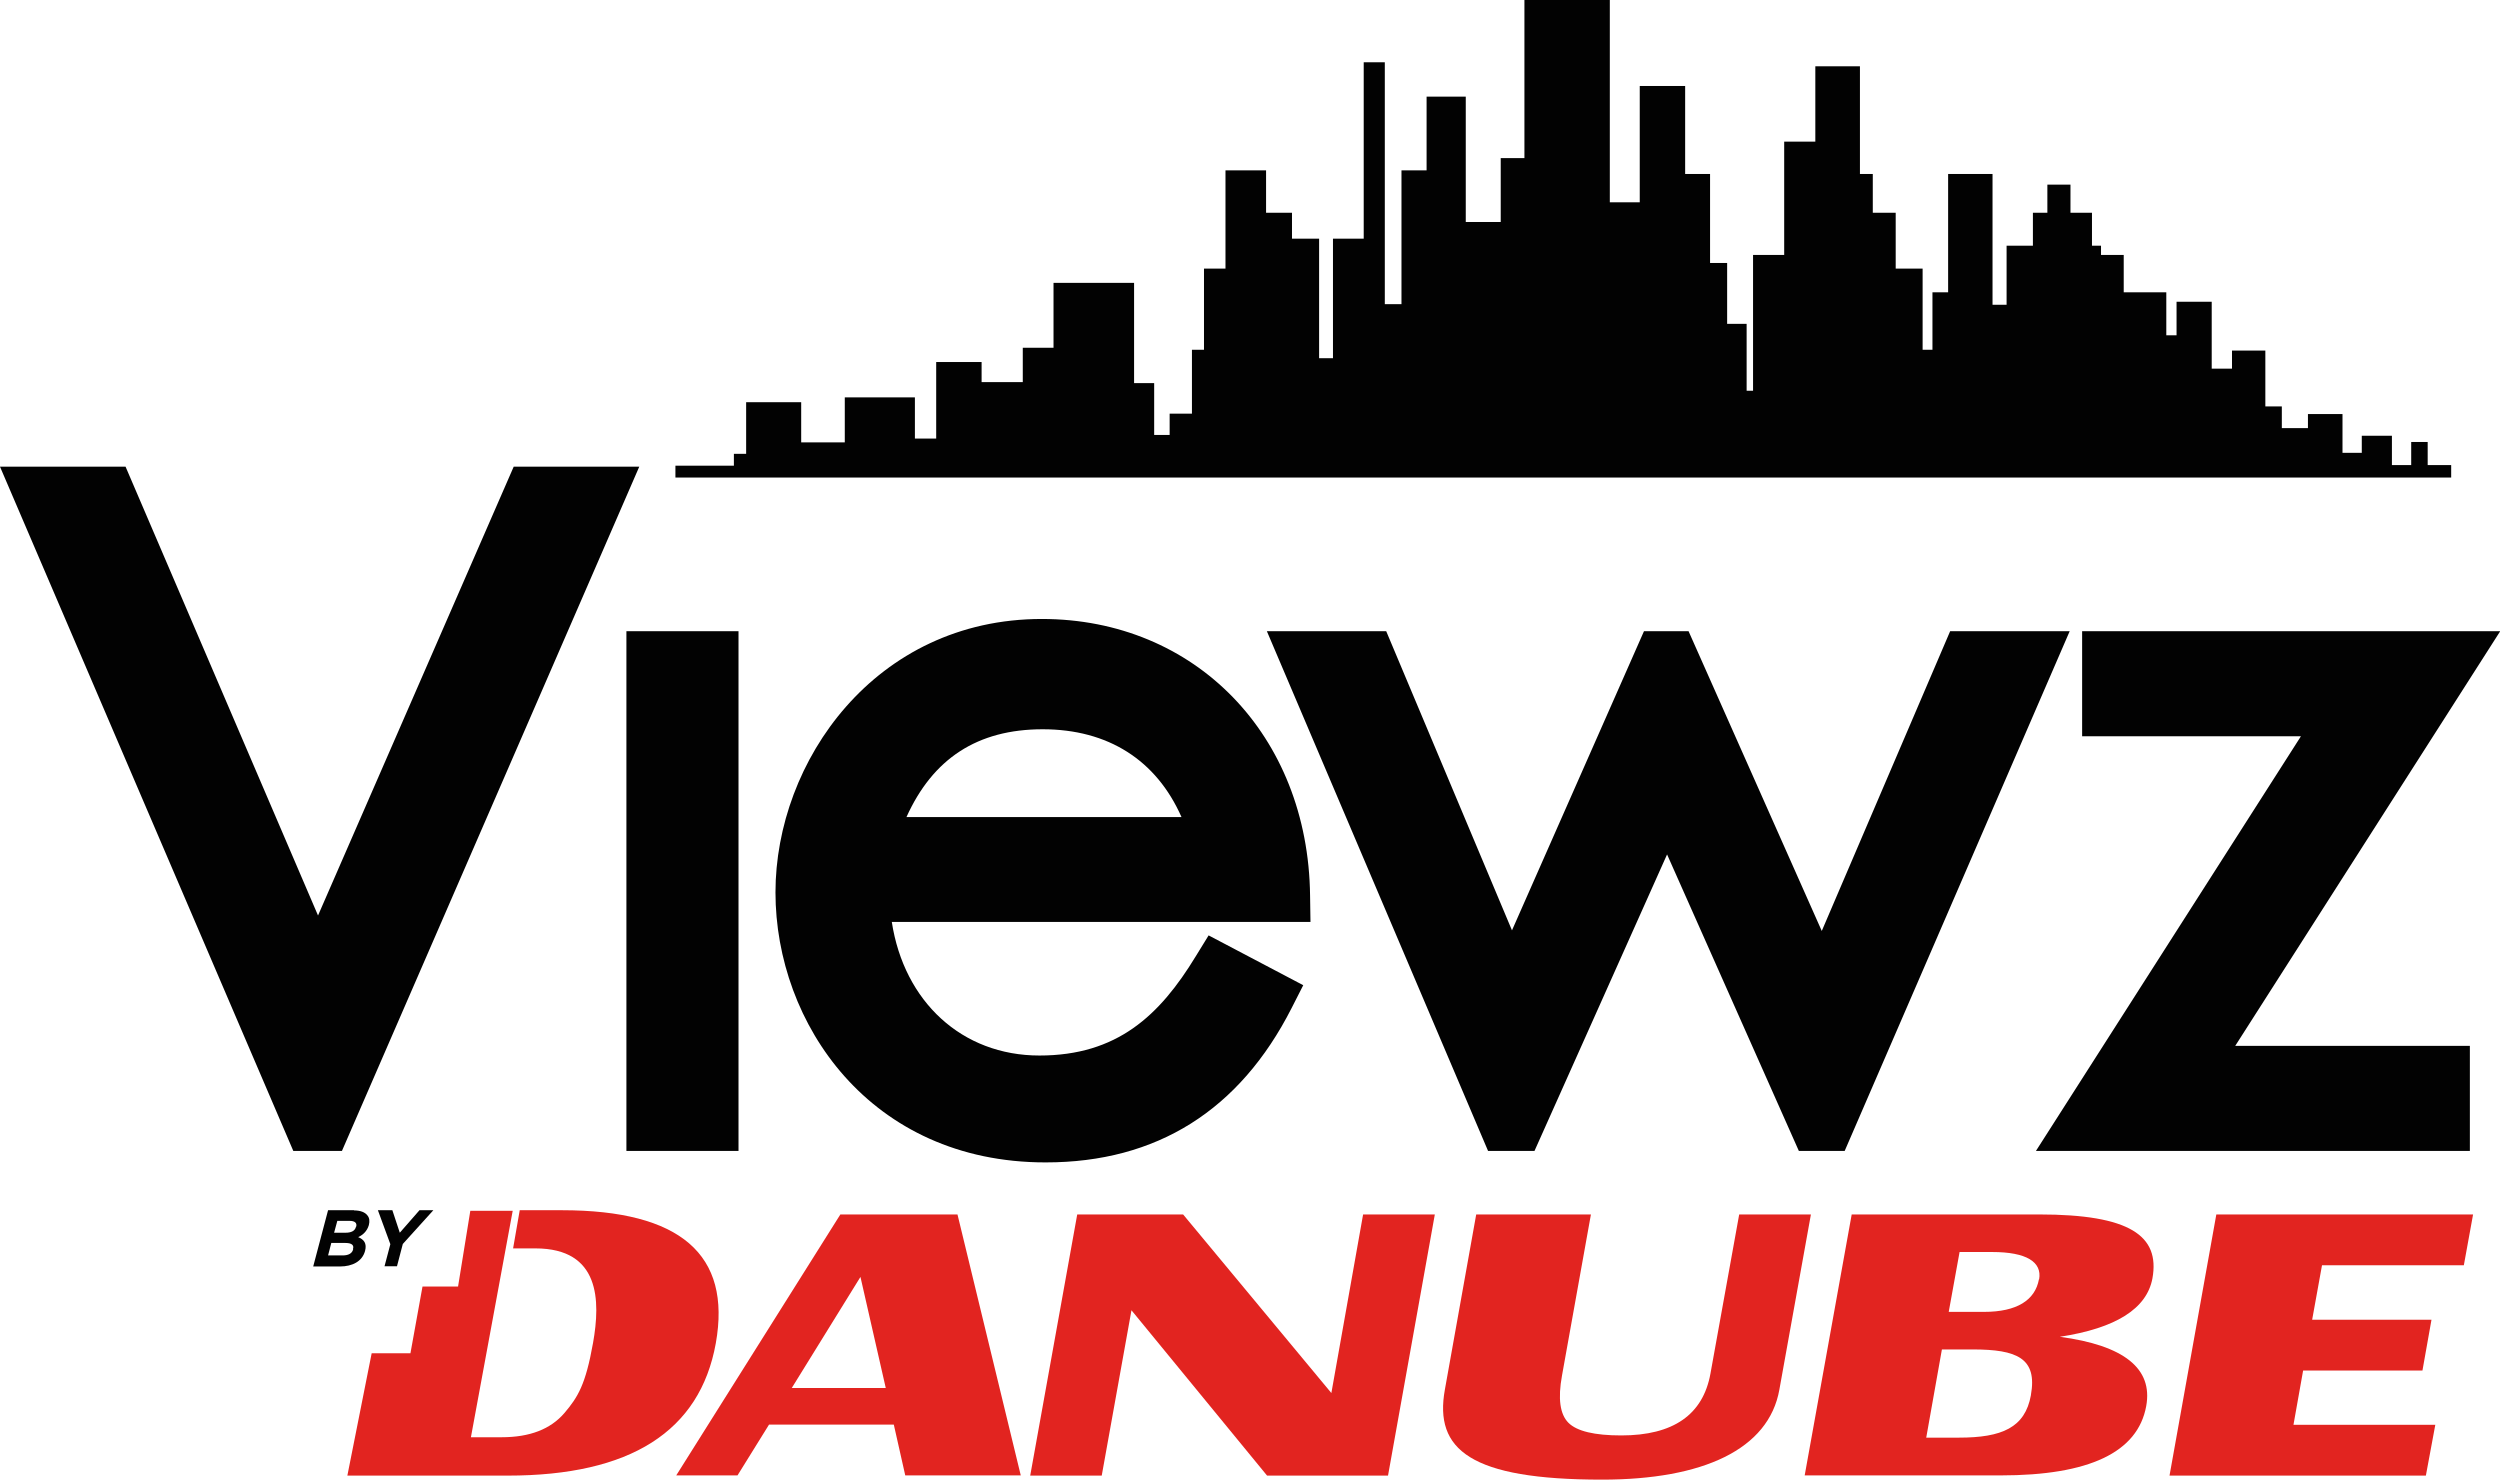 <?xml version="1.0" encoding="UTF-8"?> <svg xmlns="http://www.w3.org/2000/svg" id="Layer_2" data-name="Layer 2" viewBox="0 0 124.44 73.66"> <defs> <style> .cls-1 { fill: #020202; } .cls-2 { fill: #e22420; } </style> </defs> <g id="Layer_1-2" data-name="Layer 1"> <g> <g> <g> <path class="cls-1" d="m17.63,60.24h-1.3l-.74,2.8h1.33c.63,0,1.11-.26,1.25-.77h0c.1-.38-.05-.57-.34-.69.23-.11.44-.29.53-.6h0c.05-.2.03-.36-.07-.48-.12-.16-.35-.25-.67-.25Zm-.05,1.94h0c-.05.22-.25.31-.52.31h-.73l.16-.62h.71c.32,0,.43.12.37.3Zm.14-1.12h0c-.05.22-.25.3-.52.3h-.57l.16-.59h.61c.26,0,.38.1.33.29Z"></path> <polygon class="cls-1" points="19.9 61.36 19.53 60.24 18.81 60.24 19.43 61.93 19.14 63.03 19.76 63.03 20.05 61.92 21.57 60.24 20.88 60.24 19.9 61.36"></polygon> </g> <g> <polygon class="cls-2" points="66.27 69.34 58.89 60.45 53.62 60.45 51.28 73.45 54.84 73.45 56.32 65.22 63.07 73.45 69.09 73.45 71.42 60.45 67.85 60.45 66.27 69.34"></polygon> <path class="cls-2" d="m86.57,60.45l-1.43,7.92c-.37,2.05-1.85,3.08-4.44,3.08-1.33,0-2.21-.21-2.63-.63-.42-.42-.53-1.2-.32-2.35l1.44-8.02h-5.71l-1.56,8.72c-.54,2.99,1.27,4.48,7.83,4.48,5.01,0,8.29-1.5,8.82-4.48l1.57-8.72h-3.56Z"></path> <path class="cls-2" d="m101.49,60.45h-9.32l-2.34,12.99h9.75c4.42,0,6.83-1.15,7.25-3.45.34-1.87-1.1-3.02-4.3-3.45,2.8-.43,4.33-1.4,4.61-2.91.38-2.12-1.12-3.18-5.64-3.18Zm-.4,9c-.29,1.61-1.44,2.11-3.58,2.11h-1.63l.78-4.39h1.54c2.19,0,3.22.43,2.89,2.27Zm.4-5.77c-.19,1.04-1.1,1.62-2.73,1.62h-1.76l.54-2.98h1.62c1.72,0,2.49.5,2.34,1.36Z"></path> <polygon class="cls-2" points="107.99 73.45 120.75 73.45 121.22 70.92 114.16 70.92 114.64 68.22 120.58 68.22 121.03 65.69 115.09 65.69 115.58 62.98 122.64 62.98 123.1 60.45 110.32 60.45 107.99 73.45"></polygon> <path class="cls-2" d="m41.83,60.45l-8.17,12.99h3.05l1.57-2.53h6.21l.57,2.53h5.75l-3.15-12.99h-5.84Zm-2.42,8.64l3.42-5.53,1.26,5.53h-4.68Z"></path> <path class="cls-2" d="m27.96,60.24h-2.09s-.33,1.9-.33,1.9h1.11c3.23,0,3.24,2.61,2.87,4.7-.37,2.08-.75,2.7-1.43,3.5-.69.8-1.72,1.2-3.12,1.2h-1.53l2.08-11.27h-2.11l-.61,3.77h-1.77l-.6,3.32h-1.93l-1.21,6.09h7.98c6.11,0,9.57-2.2,10.36-6.59.79-4.42-1.77-6.62-7.66-6.62Z"></path> </g> </g> <polygon class="cls-1" points="120.84 23.15 120.84 22 120.02 22 120.02 23.15 119.06 23.15 119.06 21.69 117.56 21.69 117.56 22.54 116.6 22.54 116.6 20.61 114.88 20.61 114.88 21.31 113.58 21.31 113.58 20.23 112.76 20.23 112.76 17.45 111.1 17.45 111.1 18.35 110.09 18.35 110.09 15.02 108.34 15.02 108.34 16.69 107.83 16.69 107.83 14.55 105.71 14.55 105.71 12.69 104.58 12.69 104.58 12.23 104.13 12.23 104.13 10.59 103.06 10.59 103.06 9.19 101.91 9.19 101.91 10.59 101.19 10.59 101.19 12.23 99.88 12.23 99.88 15.17 99.18 15.17 99.18 8.66 96.97 8.66 96.97 14.55 96.19 14.55 96.19 17.41 95.7 17.41 95.7 13.37 94.36 13.37 94.36 10.59 93.22 10.59 93.22 8.66 92.58 8.66 92.58 3.3 90.36 3.3 90.36 7.05 88.81 7.05 88.81 12.69 87.26 12.69 87.26 19.45 86.94 19.45 86.94 16.12 85.97 16.12 85.97 13.09 85.12 13.09 85.12 8.66 83.88 8.66 83.88 4.28 81.62 4.28 81.62 10.07 80.13 10.07 80.13 0 75.88 0 75.88 7.87 74.7 7.87 74.7 11.05 72.96 11.05 72.96 4.81 71.01 4.81 71.01 8.48 69.76 8.48 69.76 15.14 68.93 15.14 68.93 3.1 67.88 3.1 67.88 11.88 66.35 11.88 66.35 17.83 65.66 17.83 65.66 11.88 64.31 11.88 64.31 10.59 63.02 10.59 63.02 8.48 61 8.48 61 13.37 59.93 13.37 59.93 17.41 59.33 17.41 59.33 20.59 58.22 20.59 58.22 21.65 57.45 21.65 57.45 19.07 56.45 19.07 56.45 14.08 52.44 14.08 52.44 17.31 50.91 17.31 50.91 19.02 48.86 19.02 48.86 18.02 46.6 18.02 46.6 21.83 45.54 21.83 45.54 19.78 42.05 19.78 42.05 22.02 39.88 22.02 39.88 20.02 37.14 20.02 37.14 22.59 36.53 22.59 36.53 23.18 33.62 23.18 33.62 23.77 36.53 23.77 37.14 23.77 38.1 23.77 39.27 23.77 39.88 23.77 42.05 23.77 42.9 23.77 44.88 23.77 45.54 23.77 46.6 23.77 47.35 23.77 48.51 23.77 48.86 23.77 50.91 23.77 51.5 23.77 53.97 23.77 55.43 23.77 56.44 23.77 57.1 23.77 57.45 23.77 58.22 23.77 58.77 23.77 59.33 23.77 60.16 23.77 61 23.77 62.11 23.77 63.02 23.77 64.96 23.77 65.66 23.77 66.35 23.77 66.84 23.77 67.88 23.77 68.41 23.77 68.93 23.77 69.76 23.77 70.46 23.77 71.01 23.77 71.71 23.77 72.41 23.77 72.96 23.77 74.7 23.77 75.19 23.77 75.88 23.77 77.07 23.77 80.13 23.77 81.62 23.77 83.12 23.77 83.88 23.77 85.62 23.77 85.97 23.77 86.94 23.77 87.92 23.77 88.89 23.77 90.49 23.77 91.39 23.77 91.88 23.77 92.58 23.77 94.04 23.77 95.01 23.77 96.19 23.77 97.03 23.77 97.9 23.77 98.42 23.77 98.7 23.77 99.88 23.77 100.64 23.77 101.19 23.77 101.34 23.77 102.49 23.77 103.45 23.77 104.13 23.77 105.14 23.77 105.71 23.77 107.62 23.77 107.83 23.77 108.34 23.77 109.06 23.77 109.61 23.77 110.09 23.77 111.1 23.77 111.94 23.77 112.76 23.77 113.17 23.77 113.58 23.77 114.88 23.77 115.3 23.77 115.74 23.77 116.6 23.77 117.56 23.77 119.06 23.77 120.02 23.77 120.84 23.77 122.01 23.77 122.01 23.15 120.84 23.15"></polygon> <path class="cls-1" d="m52.04,57.86c-8.73,0-13.44-6.92-13.44-13.44s4.96-13.61,13.26-13.61c7.64,0,13.26,5.79,13.35,13.77l.02,1.31h-20.84c.61,3.97,3.49,6.65,7.35,6.65s5.98-1.98,7.78-4.94l.64-1.04,4.71,2.48-.58,1.14c-2.59,5.09-6.71,7.68-12.24,7.68Zm70.89-.57h-21.59l13.19-20.64h-10.89v-5.23h20.81l-13.19,20.64h11.68v5.23Zm-31.12,0h-2.27l-6.56-14.76-6.6,14.76h-2.31l-11.01-25.87h5.94l6.26,14.89,6.57-14.89h2.22l6.63,14.92,6.39-14.92h5.95l-11.2,25.87Zm-55.05,0h-5.58v-25.87h5.58v25.87Zm-19.75,0h-2.41L0,23.23h6.25l9.58,22.34,9.74-22.34h6.25l-14.8,34.06Zm28.11-16.62h13.69c-1.25-2.83-3.65-4.37-6.91-4.37s-5.47,1.47-6.78,4.37Z"></path> </g> </g> </svg> 